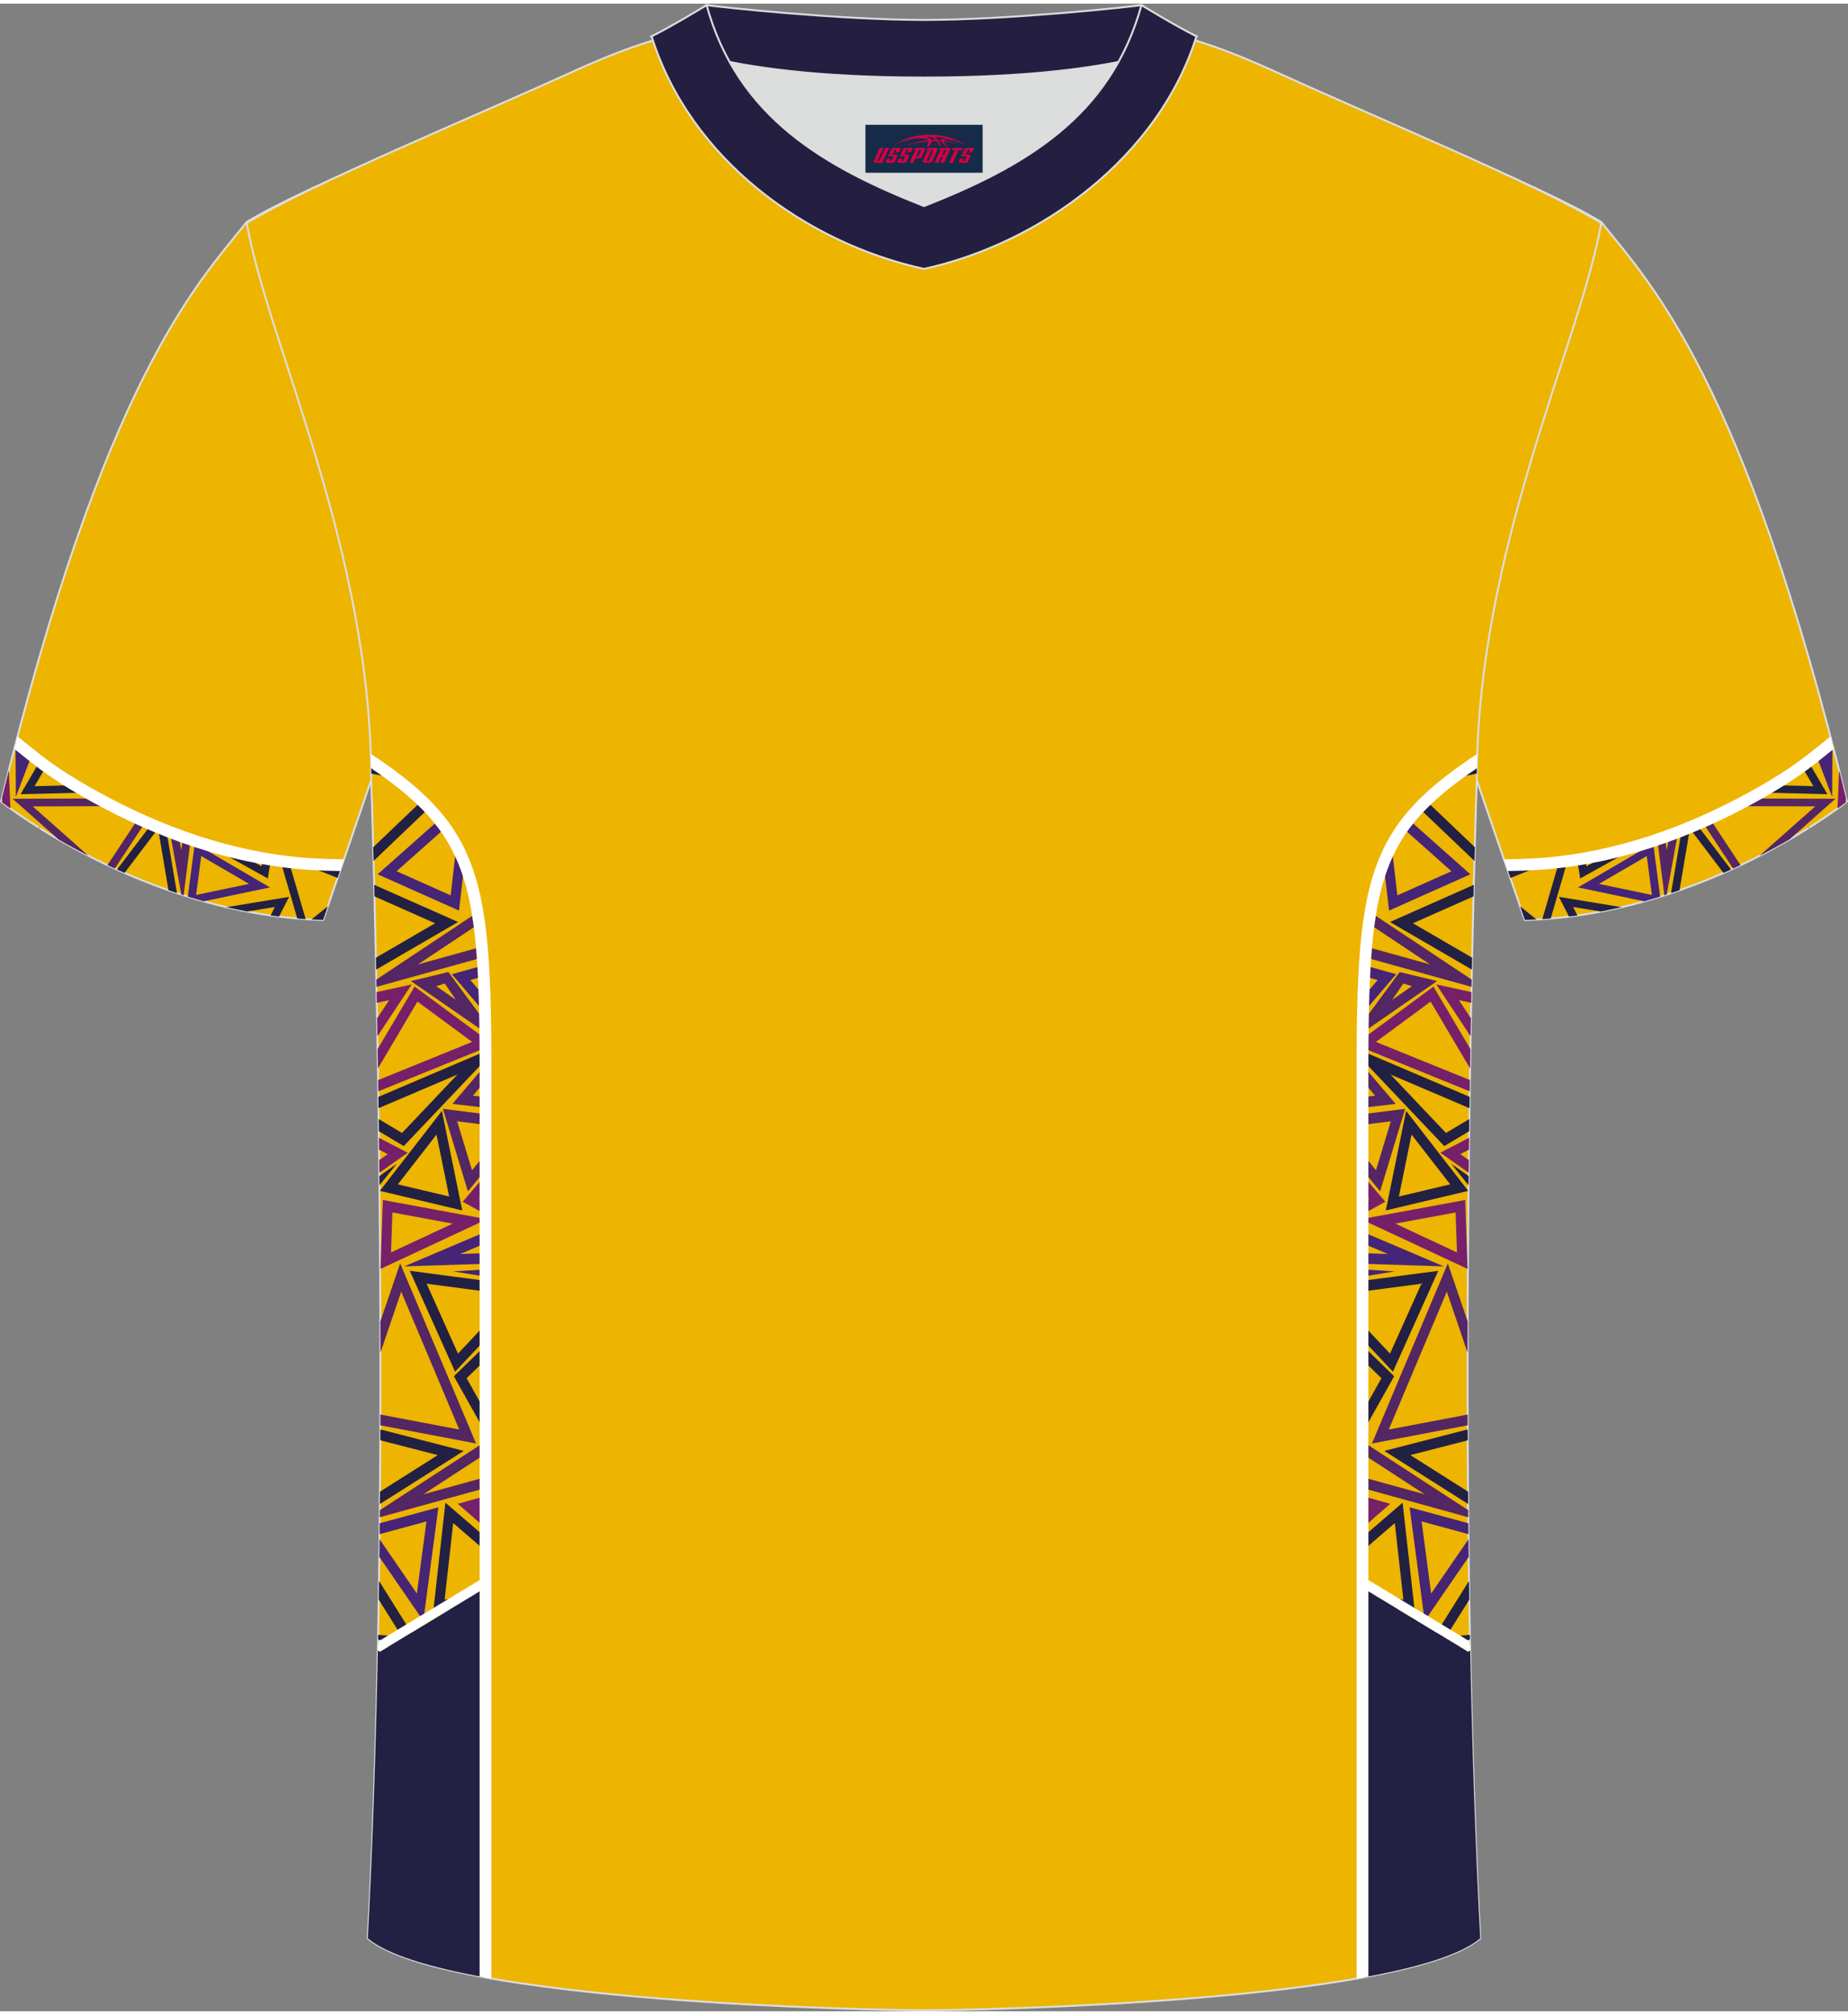 <?xml version="1.0" encoding="utf-8"?>
<!-- Generator: Adobe Illustrator 24.0.1, SVG Export Plug-In . SVG Version: 6.00 Build 0)  -->
<svg xmlns="http://www.w3.org/2000/svg" xmlns:xlink="http://www.w3.org/1999/xlink" version="1.1" id="_x37C_" x="0px" y="0px" width="378px" height="412px" viewBox="0 0 378.45 410.99" enable-background="new 0 0 378.45 410.99" xml:space="preserve">
<rect x="0" y="0" width="378.45" height="410.99" fill="#808080" stroke="none"/>
<path fill-rule="evenodd" clip-rule="evenodd" fill="#EDB400" stroke="#DCDDDD" stroke-width="0.398" stroke-miterlimit="22.926" d="  M327.9,44.69c10.2,12.72,29.24,32.21,50.32,118.66c0,0-29.07,23.23-65.95,24.24c0,0-7.13-20.68-9.85-28.65  c-22.3-64.78,1.91-119-95.27-155.14c1.43-0.27,3.1-0.27,4.91-0.1l-0.09-0.01c13.93-0.87,17.81-1.24,23.83,0.66  c9.6,3.36,15.56,5.78,24.97,10.05C282.65,24.35,314.28,36.49,327.9,44.69z"/>
<g>
	<g>
		<g>
			<path fill-rule="evenodd" clip-rule="evenodd" fill="#762069" d="M376.31,164.77l0.32-7.83c0.47,1.85,0.93,3.73,1.4,5.64     l-0.03,0.85l0.22-0.1l0,0.01C378.22,163.34,377.56,163.87,376.31,164.77z"/>
			<g>
				<polygon fill-rule="evenodd" clip-rule="evenodd" fill="#462476" points="370.23,168.84 370.2,168.73 370.73,168.52     "/>
				<polygon fill-rule="evenodd" clip-rule="evenodd" fill="#462476" points="375.2,162.39 375.26,151.59 375.19,151.3       373.63,152.55 373.62,153.6 373.31,152.79 371.96,153.87     "/>
			</g>
			<g>
				<path fill-rule="evenodd" clip-rule="evenodd" fill="#222143" d="M374.23,161.84l-3.9-6.68c-0.43,0.33-0.87,0.66-1.33,0.99      l2.36,4.05l-8.2-0.21c-0.85,0.51-1.71,1.02-2.57,1.51L374.23,161.84z"/>
				<path fill-rule="evenodd" clip-rule="evenodd" fill="#222143" d="M354.49,177.27l-7-9.24c-1.03,0.44-2.07,0.87-3.12,1.28      c-0.65,3.82-1.58,9.28-2.16,12.78c0.59-0.2,1.17-0.39,1.74-0.59c0.34-2.03,0.68-4.06,1.02-6.1c0.37-2.17,0.74-4.34,1.11-6.51      l6.86,9.06C353.47,177.72,353.98,177.5,354.49,177.27z"/>
			</g>
			<g>
				<g>
					<polygon fill-rule="evenodd" clip-rule="evenodd" fill="#462476" points="371.53,155.63 371.15,154.53 370.94,154.69      "/>
					<path fill-rule="evenodd" clip-rule="evenodd" fill="#542663" d="M341.32,182.39l2.34-12.8c-0.59,0.23-1.18,0.45-1.77,0.67       l-0.56,3.07l-0.35-2.74c-0.53,0.19-1.05,0.37-1.58,0.55l1.45,11.4L341.32,182.39z"/>
				</g>
				<path fill-rule="evenodd" clip-rule="evenodd" fill="#542663" d="M366.48,171.09l9.4-8.32l-17.5-0.05      c-1,0.55-1.99,1.07-2.96,1.56l16.33,0.05l-11.43,10.12C362.55,173.31,364.61,172.18,366.48,171.09L366.48,171.09z       M356.44,176.36c-0.5,0.23-1,0.47-1.51,0.7l-6.3-9.54c0.51-0.22,1.01-0.45,1.52-0.68L356.44,176.36z"/>
			</g>
		</g>
		<path fill-rule="evenodd" clip-rule="evenodd" fill="#222143" d="M329.69,173.93l-4.81,2.67l-0.26-1.63    c-0.54,0.1-1.08,0.19-1.62,0.27l0.6,3.85l12.3-6.83C333.85,172.88,331.77,173.44,329.69,173.93z"/>
		<path fill-rule="evenodd" clip-rule="evenodd" fill="#462476" d="M339.98,182.81l-1.43-10.87l-15.4,8.98l13.59,2.85    C337.84,183.46,338.92,183.14,339.98,182.81L339.98,182.81z M338.29,182.47l-10.83-2.27l9.78-5.7L338.29,182.47z"/>
		<path fill-rule="evenodd" clip-rule="evenodd" fill="#222143" d="M332.07,184.97l-12.83-2.12l2.07,4.04    c0.58-0.07,1.16-0.15,1.73-0.23l-0.88-1.73l5.66,0.93C329.25,185.59,330.67,185.29,332.07,184.97z"/>
		<path fill-rule="evenodd" clip-rule="evenodd" fill="#222143" d="M317.57,187.29l3.42-11.75c-0.58,0.08-1.16,0.15-1.74,0.22    l-3.4,11.66C316.42,187.38,317,187.33,317.57,187.29L317.57,187.29z M314.65,187.48l-3.34-2.69l0.96,2.79    C313.07,187.56,313.86,187.53,314.65,187.48L314.65,187.48z M309.32,178.99l-0.51-1.48l3.06-1.23l0.1,0    c1.59-0.04,3.17-0.13,4.75-0.27L309.32,178.99z"/>
	</g>
	<path fill-rule="evenodd" clip-rule="evenodd" fill="#FFFFFF" d="M308.83,177.57l3.17-0.09c7.11-0.2,14.17-1.32,21.04-3.16   c7.42-1.99,14.63-4.82,21.44-8.21c3.06-1.53,6.48-3.37,9.78-5.39c2.74-1.68,5.39-3.46,7.65-5.27l3.6-2.88   c-0.22-0.86-0.44-1.71-0.66-2.55l-4.43,3.54c-2.19,1.75-4.75,3.48-7.41,5.1c-3.2,1.96-6.57,3.77-9.6,5.28   c-6.68,3.33-13.73,6.1-20.99,8.04c-6.71,1.8-13.59,2.9-20.49,3.09l-3.93,0.11L308.83,177.57z"/>
</g>
<path fill-rule="evenodd" clip-rule="evenodd" fill="#EDB400" stroke="#DCDDDD" stroke-width="0.398" stroke-miterlimit="22.926" d="  M50.54,44.69C40.34,57.41,21.3,76.9,0.22,163.34c0,0,29.07,23.23,65.95,24.24c0,0,7.13-20.68,9.85-28.65  c22.3-64.78-1.91-119,95.27-155.14c-1.43-0.27-3.1-0.27-4.91-0.1l0.09-0.01c-13.93-0.87-17.81-1.24-23.83,0.66  c-9.6,3.36-15.56,5.78-24.97,10.05C95.8,24.35,64.17,36.49,50.54,44.69z"/>
<g>
	<g>
		<g>
			<path fill-rule="evenodd" clip-rule="evenodd" fill="#762069" d="M2.13,164.77l-0.32-7.83c-0.47,1.85-0.93,3.73-1.4,5.64     l0.03,0.85l-0.22-0.1l0,0.01C0.22,163.34,0.89,163.87,2.13,164.77z"/>
			<g>
				<polygon fill-rule="evenodd" clip-rule="evenodd" fill="#462476" points="8.21,168.84 8.25,168.73 7.71,168.52     "/>
				<polygon fill-rule="evenodd" clip-rule="evenodd" fill="#462476" points="3.25,162.39 3.18,151.59 3.26,151.3 4.82,152.55       4.83,153.6 5.13,152.79 6.48,153.87     "/>
			</g>
			<g>
				<path fill-rule="evenodd" clip-rule="evenodd" fill="#222143" d="M4.21,161.84l3.9-6.68c0.43,0.33,0.87,0.66,1.33,0.99      l-2.36,4.05l8.2-0.21c0.85,0.51,1.71,1.02,2.57,1.51L4.21,161.84z"/>
				<path fill-rule="evenodd" clip-rule="evenodd" fill="#222143" d="M23.96,177.27l7-9.24c1.03,0.44,2.07,0.87,3.12,1.28      c0.65,3.82,1.58,9.28,2.16,12.78c-0.59-0.2-1.17-0.39-1.74-0.59c-0.34-2.03-0.68-4.06-1.02-6.1c-0.37-2.17-0.74-4.34-1.11-6.51      l-6.86,9.06C24.98,177.72,24.46,177.5,23.96,177.27z"/>
			</g>
			<g>
				<g>
					<polygon fill-rule="evenodd" clip-rule="evenodd" fill="#462476" points="6.92,155.63 7.3,154.53 7.5,154.69      "/>
					<path fill-rule="evenodd" clip-rule="evenodd" fill="#542663" d="M37.13,182.39l-2.34-12.8c0.59,0.23,1.18,0.45,1.77,0.67       l0.56,3.07l0.35-2.74c0.53,0.19,1.05,0.37,1.58,0.55l-1.45,11.4L37.13,182.39z"/>
				</g>
				<path fill-rule="evenodd" clip-rule="evenodd" fill="#542663" d="M11.97,171.09l-9.4-8.32l17.5-0.05c1,0.55,1.99,1.07,2.96,1.56      L6.7,164.34l11.43,10.12C15.89,173.31,13.83,172.18,11.97,171.09L11.97,171.09z M22,176.36c0.5,0.23,1,0.47,1.51,0.7l6.3-9.54      c-0.51-0.22-1.01-0.45-1.52-0.68L22,176.36z"/>
			</g>
		</g>
		<path fill-rule="evenodd" clip-rule="evenodd" fill="#222143" d="M48.76,173.93l4.81,2.67l0.26-1.63c0.54,0.1,1.08,0.19,1.62,0.27    l-0.6,3.85l-12.3-6.83C44.6,172.88,46.67,173.44,48.76,173.93z"/>
		<path fill-rule="evenodd" clip-rule="evenodd" fill="#462476" d="M38.46,182.81l1.43-10.87l15.4,8.98l-13.59,2.85    C40.61,183.46,39.53,183.14,38.46,182.81L38.46,182.81z M40.16,182.47l10.83-2.27l-9.78-5.7L40.16,182.47z"/>
		<path fill-rule="evenodd" clip-rule="evenodd" fill="#222143" d="M46.38,184.97l12.83-2.12l-2.07,4.04    c-0.58-0.07-1.16-0.15-1.73-0.23l0.88-1.73l-5.66,0.93C49.2,185.59,47.78,185.29,46.38,184.97z"/>
		<path fill-rule="evenodd" clip-rule="evenodd" fill="#222143" d="M60.88,187.29l-3.42-11.75c0.58,0.08,1.16,0.15,1.74,0.22    l3.4,11.66C62.02,187.38,61.45,187.33,60.88,187.29L60.88,187.29z M63.79,187.48l3.34-2.69l-0.96,2.79    C65.37,187.56,64.58,187.53,63.79,187.48L63.79,187.48z M69.13,178.99l0.51-1.48l-3.06-1.23l-0.1,0    c-1.59-0.04-3.17-0.13-4.75-0.27L69.13,178.99z"/>
	</g>
	<path fill-rule="evenodd" clip-rule="evenodd" fill="#FFFFFF" d="M69.62,177.57l-3.17-0.09c-7.11-0.2-14.17-1.32-21.04-3.16   c-7.42-1.99-14.63-4.82-21.44-8.21c-3.06-1.53-6.48-3.37-9.78-5.39c-2.74-1.68-5.39-3.46-7.65-5.27l-3.6-2.88   c0.22-0.86,0.44-1.71,0.66-2.55l4.43,3.54c2.19,1.75,4.75,3.48,7.41,5.1c3.2,1.96,6.57,3.77,9.6,5.28   c6.68,3.33,13.73,6.1,20.99,8.04c6.71,1.8,13.59,2.9,20.49,3.09l3.93,0.11L69.62,177.57z"/>
</g>
<path fill-rule="evenodd" clip-rule="evenodd" fill="#EDB400" stroke="#DCDDDD" stroke-width="0.398" stroke-miterlimit="22.926" d="  M189.23,410.79c9.68,0.03,98.36-1.65,113.89-14.72c-5.36-100.69-0.7-236.93-0.7-236.93c0-47.47,21.23-89.65,25.49-114.24  c-13.63-8.2-45.26-21.18-67.11-31.14c-30.02-13.62-34.13-7.72-71.17-7.72c-37.02,0-41.96-5.9-71.98,7.72  C95.8,23.71,64.17,36.69,50.54,44.9c4.26,24.59,25.49,66.77,25.49,114.24c0,0,4.66,136.25-0.7,236.93  C90.87,409.13,179.54,410.82,189.23,410.79z"/>
<g>
	<g>
		<g>
			<g>
				<polygon fill-rule="evenodd" clip-rule="evenodd" fill="#762069" points="77.29,211.4 84.32,200.78 77.12,202.35 77.17,204.55       79.69,204 77.23,207.72     "/>
				<path fill-rule="evenodd" clip-rule="evenodd" fill="#762069" d="M99.43,211.93v1.83l-21.95,8.9l-0.04-2.3l19.25-7.81      l-11.2-8.25l-8.09,13.67l-0.06-3.97l7.56-12.78L99.43,211.93L99.43,211.93z M77.6,232.18l0.03,2.43l1.77,0.92l-1.74,1.22      l0.03,2.58l5.81-4.09L77.6,232.18L77.6,232.18z M99.43,239.8v3.23l-1.37,1.61l1.37,0.76v2.44l-4.67-2.57L99.43,239.8      L99.43,239.8z M99.43,248.79l-21.02-3.88l-0.49,14.11l21.51-10.04V248.79L99.43,248.79z M80.36,247.47l12.35,2.28l-12.63,5.89      L80.36,247.47z"/>
			</g>
			<g>
				<polygon fill-rule="evenodd" clip-rule="evenodd" fill="#542663" points="92.64,225.24 99.43,226.03 99.43,223.86 96.84,223.56       99.43,220.52 99.43,217.28     "/>
				<polygon fill-rule="evenodd" clip-rule="evenodd" fill="#462476" points="82.77,258.51 99.43,251.43 99.43,253.76 94.23,255.97       99.43,255.8 99.43,257.96     "/>
				<polygon fill-rule="evenodd" clip-rule="evenodd" fill="#462476" points="77.34,178.24 89.64,167.32 91.03,168.89 81.22,177.61       92.29,182.55 93.46,172.45 95.05,176.55 94,185.66     "/>
			</g>
			<g>
				<polygon fill-rule="evenodd" clip-rule="evenodd" fill="#462476" points="92.54,198.69 99.43,206.77 99.43,203.53 96.31,199.88       99.43,199.01 99.43,196.77     "/>
				<g>
					<polygon fill-rule="evenodd" clip-rule="evenodd" fill="#222143" points="77.59,230.84 82.68,233.88 99.43,216.24        99.43,214.45 77.49,223.8 77.52,226.12 93.68,219.23 82.33,231.19 77.55,228.34      "/>
					<path fill-rule="evenodd" clip-rule="evenodd" fill="#222143" d="M77.79,243.05l12.71-16.38l4.16,20.38L77.79,243.05       L77.79,243.05z M81.48,241.71l10.5,2.49l-2.59-12.68L81.48,241.71z"/>
					<polygon fill-rule="evenodd" clip-rule="evenodd" fill="#222143" points="77.71,241.91 81.26,237.5 77.69,240.01      "/>
					<polygon fill-rule="evenodd" clip-rule="evenodd" fill="#222143" points="83.92,259.41 99.43,261.46 99.43,263.65        87.37,262.05 93.79,276.36 99.43,270.38 99.43,273.45 93.19,280.07      "/>
					<polygon fill-rule="evenodd" clip-rule="evenodd" fill="#222143" points="77.03,197.75 93.81,188 76.63,180.39 76.69,182.76        89.1,188.26 76.98,195.31      "/>
					<path fill-rule="evenodd" clip-rule="evenodd" fill="#222143" d="M77.89,291.88l17.08,4.4c0,0-10.28,6.53-17.17,10.87       l0.02-2.53c1.5-0.94,3-1.89,4.49-2.84c2.45-1.55,4.89-3.09,7.34-4.64l-11.77-3.03L77.89,291.88z"/>
				</g>
			</g>
			<g>
				<g>
					<polygon fill-rule="evenodd" clip-rule="evenodd" fill="#462476" points="92.82,259.54 99.43,259.12 99.43,260.59      "/>
					<polygon fill-rule="evenodd" clip-rule="evenodd" fill="#542663" points="77.79,308.41 99.43,294.34 99.43,296.88        86.68,305.17 99.43,301.65 99.43,303.88 77.77,309.86      "/>
				</g>
				<g>
					<path fill-rule="evenodd" clip-rule="evenodd" fill="#542663" d="M84.15,200.09l15.28,10.57v-2.1l-7.6-10.32L84.15,200.09       L84.15,200.09z M89.32,201.14l1.76-0.54l2.29,3.34L89.32,201.14z"/>
					<polygon fill-rule="evenodd" clip-rule="evenodd" fill="#542663" points="90.7,226.25 95.82,243.14 99.43,238.77 99.43,235.47        96.66,238.82 93.62,228.8 99.43,229.53 99.43,227.35      "/>
					<polygon fill-rule="evenodd" clip-rule="evenodd" fill="#542663" points="77.07,199.79 97.94,185.92 98.48,188.12 85.6,196.68        99.43,192.85 99.43,195.09 77.1,201.28      "/>
					<g>
						<polygon fill-rule="evenodd" clip-rule="evenodd" fill="#222143" points="92.95,281 99.43,274.68 99.43,277.63 95.56,281.4         99.43,288.31 99.43,292.56       "/>
						<path fill-rule="evenodd" clip-rule="evenodd" fill="#542663" d="M77.89,269.79l4.06-11.9l15.54,36.87l-19.6-3.72l0.01-2.2        l16.15,3.06l-11.89-28.22l-4.24,12.45C77.9,274.01,77.9,271.9,77.89,269.79z"/>
					</g>
				</g>
			</g>
		</g>
		<polygon fill-rule="evenodd" clip-rule="evenodd" fill="#222143" points="91.21,306.88 99.43,313.96 99.43,316.76 92.81,311.05     91.05,326.78 99.43,324.73 99.43,326.95 88.68,329.59   "/>
		<polygon fill-rule="evenodd" clip-rule="evenodd" fill="#462476" points="77.76,311.09 89.77,307.83 86.69,331.07 77.68,317.98     77.73,314.37 85.37,325.48 87.33,310.72 77.74,313.32   "/>
		<polygon fill-rule="evenodd" clip-rule="evenodd" fill="#762069" points="93.76,307.11 99.43,312.05 99.43,309.25 98.13,308.12     99.43,307.76 99.43,305.52   "/>
		<path fill-rule="evenodd" clip-rule="evenodd" fill="#222143" d="M77.62,322.89l8.71,13.91l-8.93-0.69l0.04-2.17l4.88,0.38    l-4.76-7.59C77.58,325.44,77.6,324.17,77.62,322.89z"/>
		<path fill-rule="evenodd" clip-rule="evenodd" fill="#222143" d="M77.79,344.31l20.05-16.21l0.36,27.25L77.79,344.31L77.79,344.31    z M81.62,343.94l14.49,7.84l-0.26-19.35L81.62,343.94z"/>
		<path fill-rule="evenodd" clip-rule="evenodd" fill="#462476" d="M99.43,365.28c-0.02,0.01-0.04,0.02-0.05,0.02    c-0.13,0-0.04-7.26,0.05-13.15V365.28z"/>
		<polygon fill-rule="evenodd" clip-rule="evenodd" fill="#542663" points="99.17,328.41 99.43,328.35 99.43,340.23   "/>
		<path fill-rule="evenodd" clip-rule="evenodd" fill="#222143" d="M87.55,164.96l-11.04,10.54l-0.08-2.81l9.74-9.29L87.55,164.96    L87.55,164.96z M75.99,155.5l2.05,0.41l2.68,1.31l1.43,1.62l-6.12-1.22C76.01,156.91,76,156.2,75.99,155.5z"/>
	</g>
	<path fill-rule="evenodd" clip-rule="evenodd" fill="#222143" d="M99.61,324.19l-21.8,13.19l-0.43-0.26   c-0.4,20.14-1.05,40.16-2.05,58.95c3.95,3.32,12.65,5.91,23.57,7.92c0.21-10.06,0.42-35.77,0.52-38.2   c0.33-7.92,0.64-15.85,0.91-23.79L99.61,324.19z"/>
	<polygon fill-rule="evenodd" clip-rule="evenodd" fill="#FFFFFF" points="99.68,321.83 77.81,335.08 77.42,334.84 77.38,337.12    77.81,337.38 99.44,324.29  "/>
	<path fill-rule="evenodd" clip-rule="evenodd" fill="#FFFFFF" d="M98.22,403.87V218.1c0-22.51-0.75-35.27-5.57-44.69   c-3.26-6.38-8.47-11.34-16.64-16.88c-0.02-0.99-0.04-1.97-0.08-2.95c9.34,6.16,15.18,11.56,18.86,18.74   c5.05,9.88,5.84,22.9,5.84,45.78v186.2C99.82,404.16,99.01,404.01,98.22,403.87z"/>
</g>
<g>
	<g>
		<g>
			<g>
				<polygon fill-rule="evenodd" clip-rule="evenodd" fill="#762069" points="301.16,211.4 294.14,200.78 301.33,202.35       301.29,204.55 298.77,204 301.23,207.72     "/>
				<path fill-rule="evenodd" clip-rule="evenodd" fill="#762069" d="M279.03,211.93v1.83l21.95,8.9l0.04-2.3l-19.25-7.81l11.2-8.25      l8.09,13.68l0.06-3.97l-7.56-12.78L279.03,211.93L279.03,211.93z M300.77,239.33l0.03-2.58l-1.74-1.23l1.77-0.92l0.03-2.43      l-5.9,3.06L300.77,239.33L300.77,239.33z M279.03,239.8v3.23l1.37,1.61l-1.37,0.76v2.44l4.67-2.57L279.03,239.8L279.03,239.8z       M279.03,248.79l21.02-3.88l0.49,14.11l-21.51-10.04V248.79L279.03,248.79z M298.09,247.47l-12.35,2.28l12.63,5.89      L298.09,247.47z"/>
			</g>
			<g>
				<polygon fill-rule="evenodd" clip-rule="evenodd" fill="#542663" points="285.82,225.24 279.03,226.03 279.03,223.86       281.62,223.56 279.03,220.52 279.03,217.28     "/>
				<polygon fill-rule="evenodd" clip-rule="evenodd" fill="#462476" points="295.69,258.51 279.03,251.43 279.03,253.76       284.23,255.97 279.03,255.8 279.03,257.96     "/>
				<polygon fill-rule="evenodd" clip-rule="evenodd" fill="#462476" points="301.11,178.24 288.82,167.32 287.43,168.89       297.24,177.61 286.16,182.55 284.99,172.45 283.41,176.55 284.46,185.66     "/>
			</g>
			<g>
				<polygon fill-rule="evenodd" clip-rule="evenodd" fill="#462476" points="285.92,198.69 279.03,206.77 279.03,203.53       282.14,199.88 279.03,199.01 279.03,196.77     "/>
				<g>
					<polygon fill-rule="evenodd" clip-rule="evenodd" fill="#222143" points="300.87,230.84 295.77,233.88 279.03,216.24        279.03,214.45 300.97,223.8 300.93,226.12 284.77,219.23 296.12,231.19 300.9,228.34      "/>
					<path fill-rule="evenodd" clip-rule="evenodd" fill="#222143" d="M300.67,243.05l-12.71-16.38l-4.16,20.38L300.67,243.05       L300.67,243.05z M296.98,241.71l-10.5,2.49l2.59-12.68L296.98,241.71z"/>
					<polygon fill-rule="evenodd" clip-rule="evenodd" fill="#222143" points="300.74,241.91 297.2,237.5 300.76,240.01      "/>
					<polygon fill-rule="evenodd" clip-rule="evenodd" fill="#222143" points="294.54,259.41 279.03,261.46 279.03,263.65        291.09,262.05 284.66,276.36 279.03,270.38 279.03,273.45 285.26,280.07      "/>
					<polygon fill-rule="evenodd" clip-rule="evenodd" fill="#222143" points="301.42,197.75 284.65,188 301.82,180.39        301.76,182.76 289.35,188.26 301.48,195.31      "/>
					<path fill-rule="evenodd" clip-rule="evenodd" fill="#222143" d="M300.57,291.88l-17.08,4.4c0,0,10.28,6.53,17.18,10.87       l-0.02-2.53c-1.5-0.94-3-1.89-4.49-2.84c-2.45-1.55-4.89-3.09-7.34-4.64l11.77-3.03L300.57,291.88z"/>
				</g>
			</g>
			<g>
				<g>
					<polygon fill-rule="evenodd" clip-rule="evenodd" fill="#462476" points="285.63,259.54 279.03,259.12 279.03,260.59      "/>
					<polygon fill-rule="evenodd" clip-rule="evenodd" fill="#542663" points="300.67,308.41 279.03,294.34 279.03,296.88        291.77,305.17 279.03,301.65 279.03,303.88 300.68,309.86      "/>
				</g>
				<g>
					<path fill-rule="evenodd" clip-rule="evenodd" fill="#542663" d="M294.31,200.09l-15.28,10.57v-2.1l7.6-10.32L294.31,200.09       L294.31,200.09z M289.14,201.14l-1.76-0.54l-2.29,3.34L289.14,201.14z"/>
					<polygon fill-rule="evenodd" clip-rule="evenodd" fill="#542663" points="287.76,226.25 282.64,243.14 279.03,238.77        279.03,235.47 281.79,238.82 284.83,228.8 279.03,229.53 279.03,227.35      "/>
					<polygon fill-rule="evenodd" clip-rule="evenodd" fill="#542663" points="301.38,199.79 280.51,185.92 279.97,188.12        292.85,196.68 279.03,192.85 279.03,195.09 301.35,201.28      "/>
					<g>
						<polygon fill-rule="evenodd" clip-rule="evenodd" fill="#222143" points="285.5,281 279.03,274.68 279.03,277.63 282.9,281.4         279.03,288.31 279.03,292.56       "/>
						<path fill-rule="evenodd" clip-rule="evenodd" fill="#542663" d="M300.56,269.79l-4.06-11.9l-15.54,36.87l19.6-3.72l-0.01-2.2        l-16.15,3.06l11.89-28.22l4.24,12.45C300.55,274.01,300.55,271.9,300.56,269.79z"/>
					</g>
				</g>
			</g>
		</g>
		<polygon fill-rule="evenodd" clip-rule="evenodd" fill="#222143" points="287.24,306.88 279.03,313.96 279.03,316.76     285.64,311.05 287.4,326.78 279.03,324.73 279.03,326.95 289.78,329.59   "/>
		<polygon fill-rule="evenodd" clip-rule="evenodd" fill="#462476" points="300.69,311.09 288.68,307.83 291.76,331.07     300.77,317.98 300.73,314.37 293.08,325.48 291.13,310.72 300.72,313.32   "/>
		<polygon fill-rule="evenodd" clip-rule="evenodd" fill="#762069" points="284.7,307.11 279.03,312.05 279.03,309.25     280.33,308.12 279.03,307.76 279.03,305.52   "/>
		<path fill-rule="evenodd" clip-rule="evenodd" fill="#222143" d="M300.84,322.89l-8.71,13.91l8.93-0.69l-0.04-2.17l-4.88,0.38    l4.76-7.6C300.87,325.44,300.85,324.16,300.84,322.89z"/>
		<path fill-rule="evenodd" clip-rule="evenodd" fill="#222143" d="M300.66,344.31l-20.05-16.21l-0.36,27.25L300.66,344.31    L300.66,344.31z M296.84,343.94l-14.49,7.84l0.26-19.35L296.84,343.94z"/>
		<path fill-rule="evenodd" clip-rule="evenodd" fill="#462476" d="M279.03,365.28c0.02,0.01,0.04,0.02,0.05,0.02    c0.13,0,0.04-7.26-0.05-13.15V365.28z"/>
		<polygon fill-rule="evenodd" clip-rule="evenodd" fill="#542663" points="279.28,328.41 279.03,328.35 279.03,340.23   "/>
		<path fill-rule="evenodd" clip-rule="evenodd" fill="#222143" d="M290.91,164.96l11.04,10.54l0.08-2.81l-9.74-9.29L290.91,164.96    L290.91,164.96z M302.47,155.5l-2.05,0.41l-2.68,1.31l-1.43,1.62l6.12-1.22C302.44,156.91,302.45,156.2,302.47,155.5z"/>
	</g>
	<path fill-rule="evenodd" clip-rule="evenodd" fill="#222143" d="M278.85,324.19l21.8,13.19l0.43-0.26   c0.4,20.14,1.05,40.16,2.05,58.95c-3.95,3.33-12.65,5.91-23.57,7.92c-0.21-10.06-0.42-35.77-0.52-38.2   c-0.33-7.92-0.64-15.85-0.91-23.79L278.85,324.19z"/>
	<polygon fill-rule="evenodd" clip-rule="evenodd" fill="#FFFFFF" points="278.77,321.83 300.65,335.08 301.03,334.84    301.07,337.12 300.65,337.38 279.01,324.29  "/>
	<path fill-rule="evenodd" clip-rule="evenodd" fill="#FFFFFF" d="M280.23,403.87V218.1c0-22.51,0.75-35.27,5.57-44.69   c3.26-6.38,8.46-11.34,16.64-16.88c0.02-0.99,0.04-1.97,0.08-2.95c-9.34,6.16-15.18,11.56-18.86,18.74   c-5.05,9.88-5.84,22.9-5.84,45.78v186.2C278.64,404.16,279.44,404.02,280.23,403.87z"/>
</g>
<g>
	<path fill-rule="evenodd" clip-rule="evenodd" fill="#DCDDDD" d="M149.42,11.94c8.43,15.11,23.33,23.01,39.81,29.49   c16.5-6.5,31.39-14.38,39.81-29.5c-8.63,1.71-21.38,3.19-39.81,3.19C170.81,15.12,158.05,13.65,149.42,11.94z"/>
	
		<path fill-rule="evenodd" clip-rule="evenodd" fill="#241F41" stroke="#DCDDDD" stroke-width="0.398" stroke-miterlimit="22.926" d="   M189.23,3.33c-17.23,0-41.66-2.61-44.53-3.03c0,0-5.51,4.6-11.26,6.39c0,0,11.75,8.44,55.79,8.44c44.04,0,55.79-8.44,55.79-8.44   c-5.74-1.77-11.26-6.39-11.26-6.39C230.87,0.72,206.46,3.33,189.23,3.33z"/>
	
		<path fill-rule="evenodd" clip-rule="evenodd" fill="#241F41" stroke="#DCDDDD" stroke-width="0.398" stroke-miterlimit="22.926" d="   M189.23,54.3c23.89-5.24,48.01-22.84,55.79-47.61c-4.41-2.2-11.26-6.39-11.26-6.39c-6.38,23.08-24.23,33.14-44.53,41.14   c-20.27-7.99-38.15-18.09-44.53-41.14c0,0-6.84,4.19-11.26,6.39C141.33,31.84,164.95,48.97,189.23,54.3z"/>
	
</g>
<g id="tag_logo">
	<rect y="24.8" fill="#162B48" width="24" height="9.818" x="177.23"/>
	<g>
		<path fill="#D30044" d="M193.19,27.99l0.005-0.011c0.131-0.311,1.085-0.262,2.351,0.071c0.715,0.24,1.44,0.54,2.193,0.9    c-0.218-0.147-0.447-0.289-0.682-0.42l0.011,0.005l-0.011-0.005c-1.478-0.845-3.218-1.418-5.1-1.62    c-1.282-0.115-1.658-0.082-2.411-0.055c-2.449,0.142-4.68,0.905-6.458,2.095c1.26-0.638,2.722-1.075,4.195-1.336    c1.467-0.18,2.476-0.033,2.771,0.344c-1.691,0.175-3.469,0.633-4.555,1.075c1.156-0.338,2.967-0.665,4.647-0.813    c0.016,0.251-0.115,0.567-0.415,0.96h0.475c0.376-0.382,0.584-0.725,0.595-1.004c0.333-0.022,0.66-0.033,0.971-0.033    C192.02,28.43,192.23,28.78,192.43,29.17h0.262c-0.125-0.344-0.295-0.687-0.518-1.036c0.207,0,0.393,0.005,0.567,0.011    c0.104,0.267,0.496,0.66,1.058,1.025h0.245c-0.442-0.365-0.753-0.753-0.835-1.004c1.047,0.065,1.696,0.224,2.885,0.513    C195.01,28.25,194.27,28.08,193.19,27.99z M190.75,27.9c-0.164-0.295-0.655-0.485-1.402-0.551    c0.464-0.033,0.922-0.055,1.364-0.055c0.311,0.147,0.589,0.344,0.84,0.589C191.29,27.88,191.02,27.89,190.75,27.9z M192.73,27.95c-0.224-0.016-0.458-0.027-0.715-0.044c-0.147-0.202-0.311-0.398-0.502-0.6c0.082,0,0.164,0.005,0.24,0.011    c0.72,0.033,1.429,0.125,2.138,0.273C193.22,27.55,192.84,27.71,192.73,27.95z"/>
		<path fill="#D30044" d="M180.15,29.53L178.98,32.08C178.8,32.45,179.07,32.59,179.55,32.59l0.873,0.005    c0.115,0,0.251-0.049,0.327-0.175l1.342-2.891H181.31L180.09,32.16H179.92c-0.147,0-0.185-0.033-0.147-0.125l1.156-2.504H180.15L180.15,29.53z M182.01,30.88h1.271c0.36,0,0.584,0.125,0.442,0.425L183.25,32.34C183.15,32.56,182.88,32.59,182.65,32.59H181.73c-0.267,0-0.442-0.136-0.349-0.333l0.235-0.513h0.742L182.18,32.12C182.16,32.17,182.2,32.18,182.26,32.18h0.18    c0.082,0,0.125-0.016,0.147-0.071l0.376-0.813c0.011-0.022,0.011-0.044-0.055-0.044H181.84L182.01,30.88L182.01,30.88z M182.83,30.81h-0.78l0.475-1.025c0.098-0.218,0.338-0.256,0.578-0.256H184.55L184.16,30.37L183.38,30.49l0.262-0.562H183.35c-0.082,0-0.12,0.016-0.147,0.071L182.83,30.81L182.83,30.81z M184.42,30.88L184.25,31.25h1.069c0.06,0,0.06,0.016,0.049,0.044    L184.99,32.11C184.97,32.16,184.93,32.18,184.85,32.18H184.67c-0.055,0-0.104-0.011-0.082-0.06l0.175-0.376H184.02L183.79,32.26C183.69,32.45,183.87,32.59,184.14,32.59h0.916c0.24,0,0.502-0.033,0.605-0.251l0.475-1.031c0.142-0.3-0.082-0.425-0.442-0.425H184.42L184.42,30.88z M185.23,30.81l0.371-0.818c0.022-0.055,0.06-0.071,0.147-0.071h0.295L185.78,30.48l0.791-0.115l0.387-0.845H185.51c-0.24,0-0.48,0.038-0.578,0.256L184.46,30.81L185.23,30.81L185.23,30.81z M187.63,31.27h0.278c0.087,0,0.153-0.022,0.202-0.115    l0.496-1.075c0.033-0.076-0.011-0.12-0.125-0.12H187.08l0.431-0.431h1.522c0.355,0,0.485,0.153,0.393,0.355l-0.676,1.445    c-0.06,0.125-0.175,0.333-0.644,0.327l-0.649-0.005L187.02,32.59H186.24l1.178-2.558h0.785L187.63,31.27L187.63,31.27z     M190.22,32.08c-0.022,0.049-0.06,0.076-0.142,0.076h-0.191c-0.082,0-0.109-0.027-0.082-0.076l0.944-2.051h-0.785l-0.987,2.138    c-0.125,0.273,0.115,0.415,0.453,0.415h0.72c0.327,0,0.649-0.071,0.769-0.322l1.085-2.384c0.093-0.202-0.06-0.355-0.415-0.355    h-1.533l-0.431,0.431h1.38c0.115,0,0.164,0.033,0.131,0.104L190.22,32.08L190.22,32.08z M192.94,30.95h0.278    c0.087,0,0.158-0.022,0.202-0.115l0.344-0.753c0.033-0.076-0.011-0.12-0.125-0.12h-1.402l0.425-0.431h1.527    c0.355,0,0.485,0.153,0.393,0.355l-0.529,1.124c-0.044,0.093-0.147,0.18-0.393,0.18c0.224,0.011,0.256,0.158,0.175,0.327    l-0.496,1.075h-0.785l0.54-1.167c0.022-0.055-0.005-0.087-0.104-0.087h-0.235L192.17,32.59h-0.785l1.178-2.558h0.785L192.94,30.95L192.94,30.95z M195.51,30.04L194.33,32.59h0.785l1.184-2.558H195.51L195.51,30.04z M197.02,29.97l0.202-0.431h-2.1l-0.295,0.431    H197.02L197.02,29.97z M197,30.88h1.271c0.36,0,0.584,0.125,0.442,0.425l-0.475,1.031c-0.104,0.218-0.371,0.251-0.605,0.251    h-0.916c-0.267,0-0.442-0.136-0.349-0.333l0.235-0.513h0.742L197.17,32.12c-0.022,0.049,0.022,0.06,0.082,0.06h0.18    c0.082,0,0.125-0.016,0.147-0.071l0.376-0.813c0.011-0.022,0.011-0.044-0.049-0.044h-1.069L197,30.88L197,30.88z     M197.81,30.81H197.03l0.475-1.025c0.098-0.218,0.338-0.256,0.578-0.256h1.451l-0.387,0.845l-0.791,0.115l0.262-0.562h-0.295    c-0.082,0-0.12,0.016-0.147,0.071L197.81,30.81z"/>
	</g>
</g>
</svg>